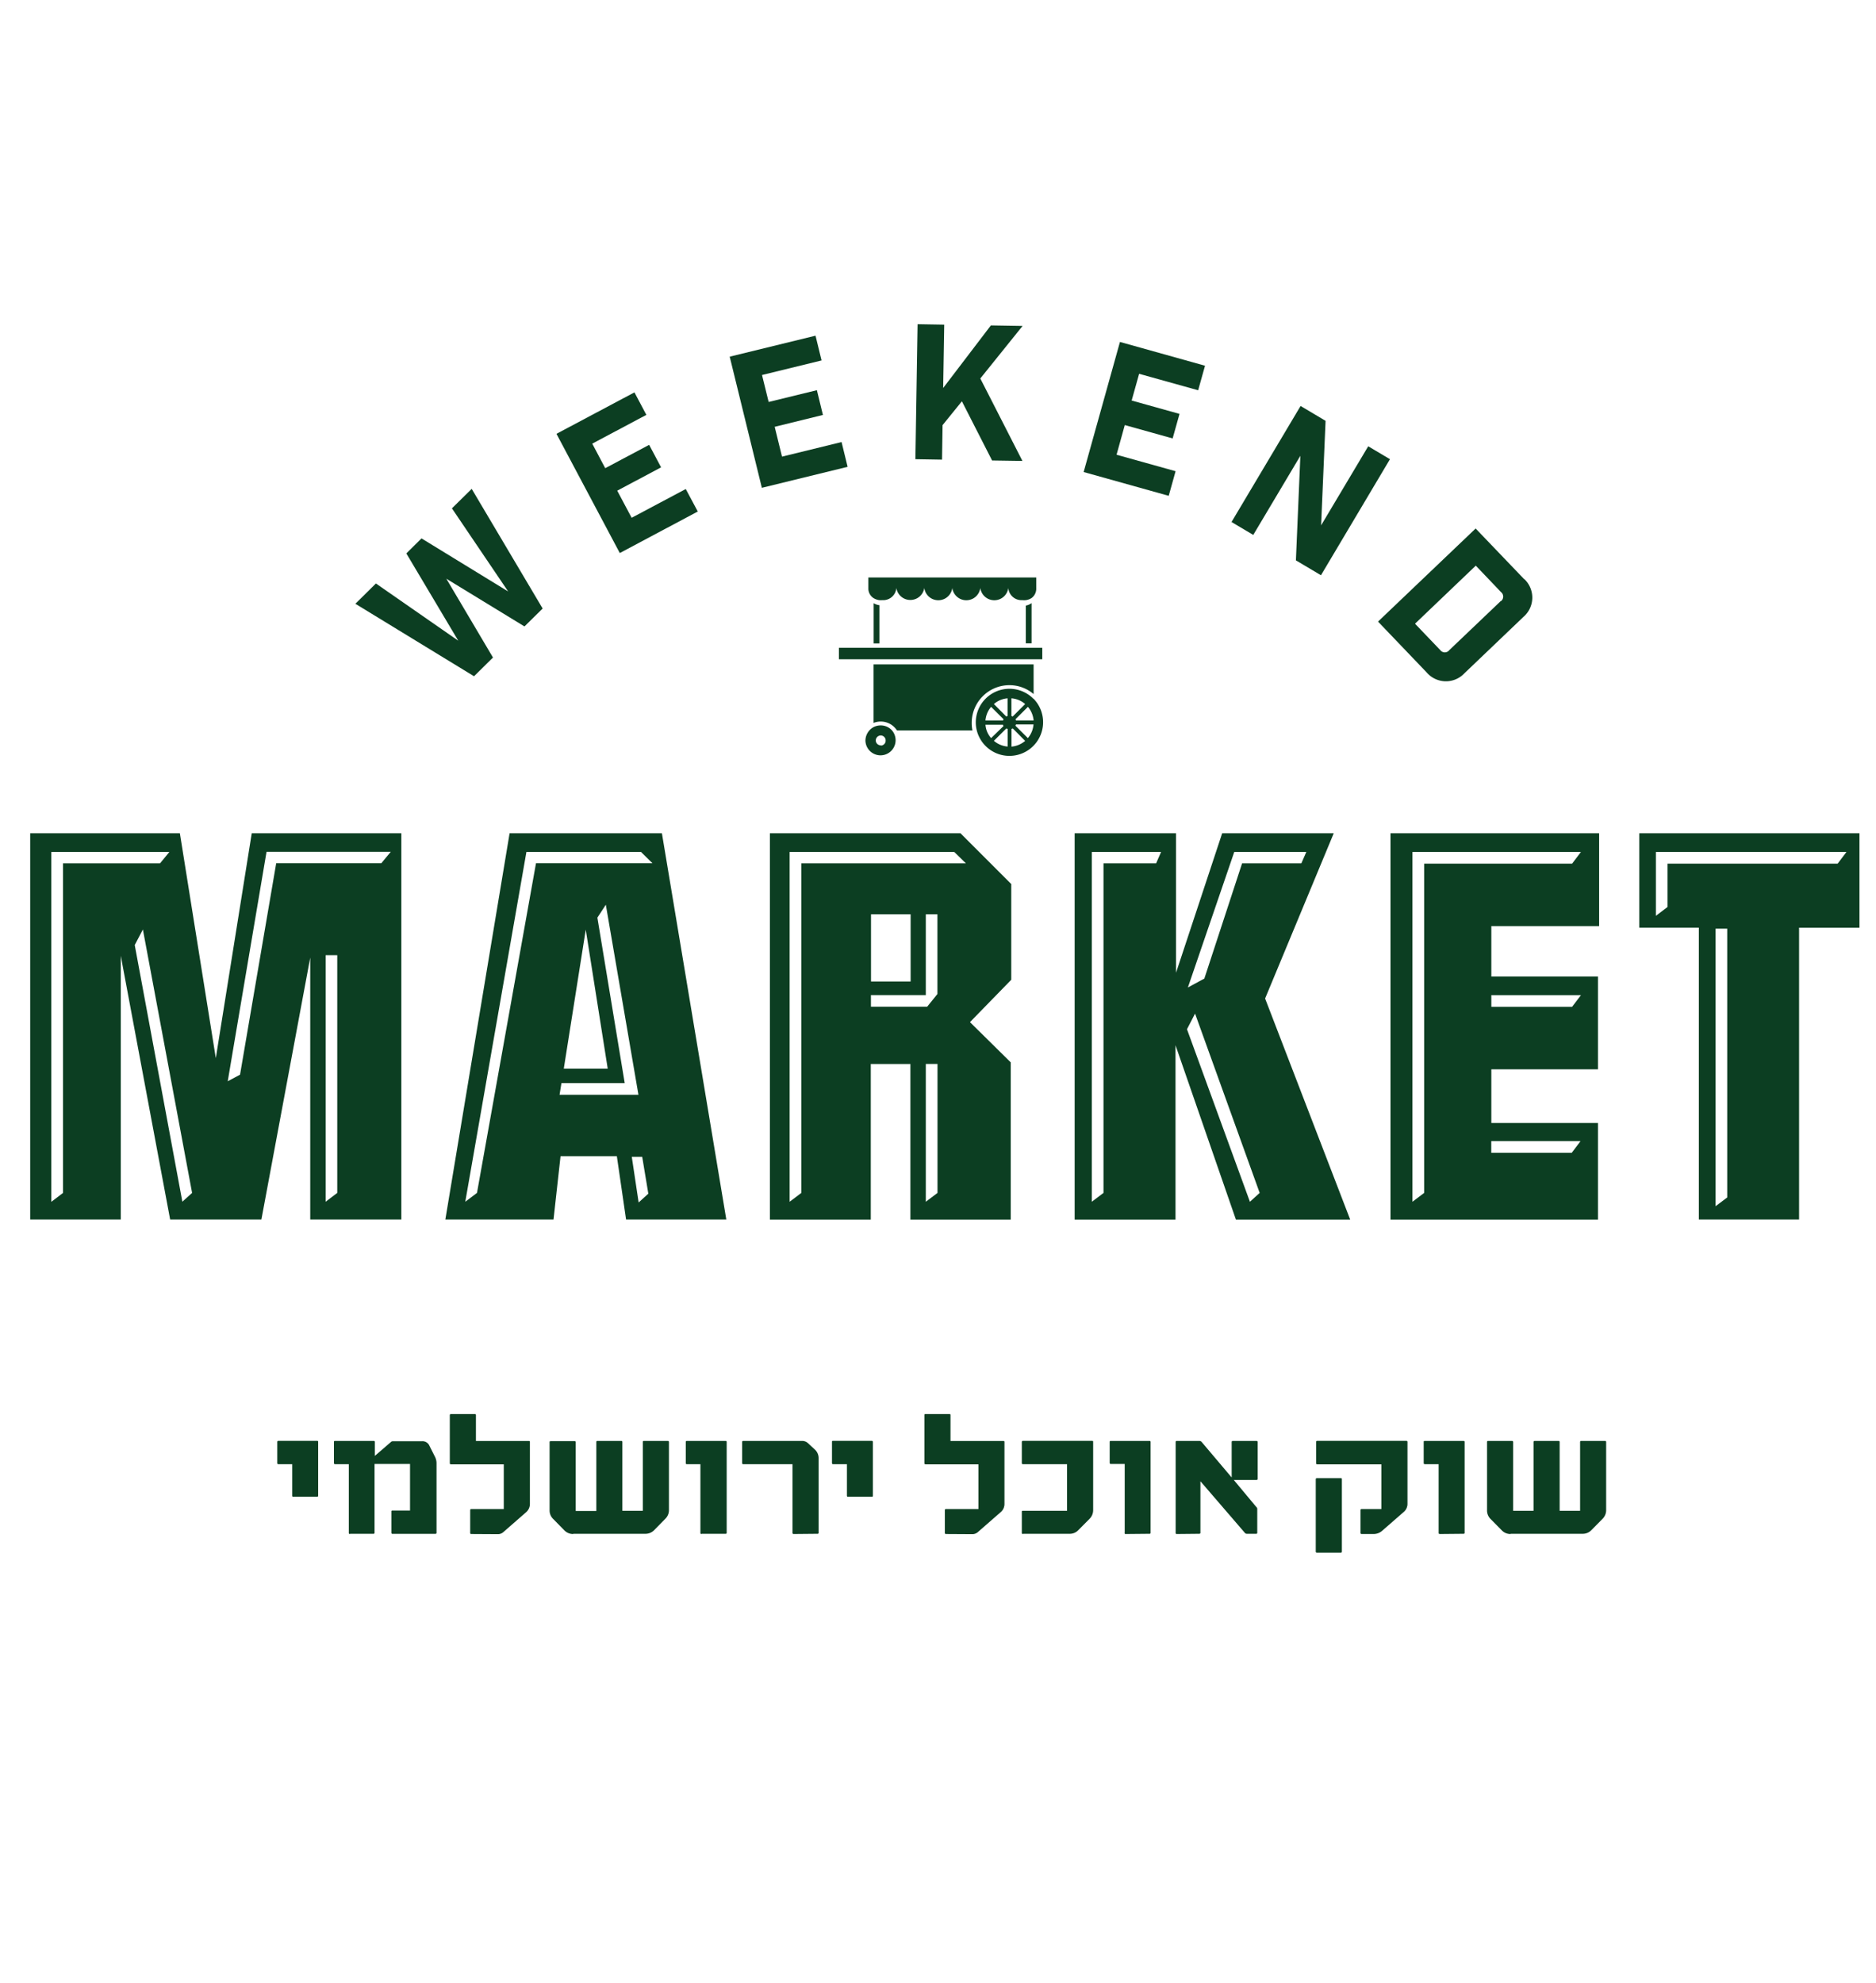 <svg xmlns="http://www.w3.org/2000/svg" id="Layer_1" data-name="Layer 1" viewBox="0 0 248.53 262.64"><defs><style>.cls-1{fill:#0c3e22;}</style></defs><path class="cls-1" d="M134,117.12l-6.75-6.75H102v51.16h13.36v-20.6h5.25v20.6h13.29V140.71l-5.4-5.33,5.47-5.61V117.12ZM124.2,158l-1.55,1.17V140.92h1.55V158Zm0-26.36-1.37,1.7h-7.45v-1.54h7.27V121.1h1.54v10.55ZM115.39,130V121.1h5.25V130Zm-9.23-15.6V158l-1.55,1.17V112.84h21.81l1.54,1.51-21.8,0Z"></path><path class="cls-1" d="M167.6,132.25l9.09-21.88H161.91l-6.11,18.47V110.37H142.37v51.16h13.36V138.44l8,23.09h15.14Zm-14.41-17.9-7,0V158l-1.55,1.17V112.84h9.18l-.66,1.51Zm10.32-1.51h9.55l-.66,1.51-7.85,0-5,15.26-2.18,1.18,6.16-18Zm2.08,46.34-8.34-22.86,1.07-2.07L166.88,158l-1.29,1.17Z"></path><path class="cls-1" d="M33.35,110.37l-4.76,29.78-4.76-29.78H4v51.15H16V126.59l6.54,34.93H34.63l6.47-34.69v34.69H53.17V110.37Zm-25,4V158L6.8,159.18V112.84H22.44l-1.24,1.51-12.86,0Zm15.81,44.8-6.31-34,1.08-2.06L25.45,158l-1.3,1.17ZM44.68,158l-1.54,1.17V126.51h1.54Zm5.85-43.66-13.94,0-4.79,28-1.63.87,5.14-30.39H51.77l-1.25,1.51Z"></path><path class="cls-1" d="M87.69,110.37H67.51L59,161.52H73.33l.93-8.38h7.46l1.22,8.38H96.22l-8.53-51.15ZM74.13,145l.25-1.55h8.38l-3.62-21.91,1.12-1.71L84.58,145Zm.56-3.46,2.91-18.41,2.91,18.41H74.69Zm9.91,17.69-.9-6h1.38l.81,4.87-1.29,1.17ZM71,114.38,63.19,158l-1.55,1.17,8.1-46.34H84.91l1.53,1.51-15.43,0Z"></path><path class="cls-1" d="M211.85,122.66V110.37H184.21v51.16H211.7V148.74H197.57v-7.11H211.7V129.34H197.57v-6.68Zm-2.46,28.48-1.17,1.55H197.56v-1.55Zm.05-19.33-1.17,1.54h-10.7v-1.54Zm-20.77-17.42V158l-1.55,1.17V112.84h22.32l-1.17,1.55Z"></path><path class="cls-1" d="M217.17,110.37v12.5h7.89v38.65h13.28V122.87h8v-12.5Zm11.65,48.23-1.54,1.16V123h1.54Zm14.63-44.21H220.91v5.74l-1.54,1.17v-8.46h25.25l-1.17,1.55Z"></path><polygon class="cls-1" points="69.48 82.97 59.13 76.65 65.31 87.09 62.8 89.57 47.08 79.97 49.8 77.28 60.71 84.86 53.83 73.3 55.84 71.31 67.32 78.34 59.87 67.33 62.49 64.75 71.89 80.6 69.48 82.97"></polygon><polygon class="cls-1" points="84.05 51.97 85.63 54.95 78.46 58.76 80.18 62.01 86 58.92 87.58 61.9 81.77 64.99 83.68 68.58 90.85 64.77 92.44 67.75 82.11 73.25 73.72 57.46 84.05 51.97"></polygon><polygon class="cls-1" points="108.04 44.46 108.84 47.74 100.95 49.67 101.83 53.24 108.22 51.68 109.02 54.96 102.63 56.53 103.6 60.48 111.49 58.55 112.29 61.83 100.93 64.61 96.67 47.24 108.04 44.46"></polygon><polygon class="cls-1" points="124.87 56.31 124.8 60.88 121.27 60.82 121.56 42.94 125.09 43 124.95 51.39 131.27 43.1 135.47 43.17 129.87 50.13 135.45 61.05 131.43 60.99 127.43 53.15 124.87 56.31"></polygon><polygon class="cls-1" points="159.64 48.44 158.73 51.69 150.91 49.51 149.92 53.05 156.26 54.82 155.35 58.07 149.01 56.3 147.92 60.23 155.74 62.41 154.83 65.67 143.56 62.52 148.37 45.29 159.64 48.44"></polygon><polygon class="cls-1" points="184.14 60.82 175 76.19 171.68 74.22 172.27 60.37 166.03 70.85 163.15 69.14 172.3 53.77 175.61 55.74 175.02 69.58 181.26 59.11 184.14 60.82"></polygon><path class="cls-1" d="M201.92,76.71,195.49,70,182.56,82.33,189,89.06a3.36,3.36,0,0,0,5,.12l7.83-7.48a3.37,3.37,0,0,0,.11-5Zm-3.08,2.88L192,86.11a.75.75,0,0,1-1.19,0l-3.35-3.5,8.05-7.69,3.34,3.5a.77.77,0,0,1,0,1.2Z"></path><rect class="cls-1" x="111.14" y="85.8" width="26.94" height="1.52"></rect><path class="cls-1" d="M136.93,88v3.93a4.91,4.91,0,0,0-3.2-1.18,5,5,0,0,0-5,5,4.9,4.9,0,0,0,.1,1h-10a2.55,2.55,0,0,0-3.1-1V88h21.19Z"></path><path class="cls-1" d="M116.5,80.16v5.06h-.76V79.89a1.92,1.92,0,0,0,.76.27Z"></path><path class="cls-1" d="M136.66,79.88v5.33h-.76v-5A1.83,1.83,0,0,0,136.66,79.88Z"></path><path class="cls-1" d="M137.28,76.49v1.42a1.53,1.53,0,0,1-.62,1.3,1.83,1.83,0,0,1-.76.28,2.29,2.29,0,0,1-.47,0,1.75,1.75,0,0,1-1.85-1.62,1.87,1.87,0,0,1-3.71,0,1.87,1.87,0,0,1-3.71,0,1.87,1.87,0,0,1-3.71,0,1.87,1.87,0,0,1-3.7,0,1.75,1.75,0,0,1-1.86,1.62,2.85,2.85,0,0,1-.41,0,1.93,1.93,0,0,1-.75-.27,1.5,1.5,0,0,1-.69-1.31V76.49h22.24Z"></path><path class="cls-1" d="M118.15,96.72a2,2,0,0,0-1.47-.64,2.1,2.1,0,0,0-.94.22,2.06,2.06,0,0,0-1.09,1.8,2,2,0,1,0,3.5-1.38Zm-1.47,2a.66.66,0,0,1-.66-.65.67.67,0,0,1,.66-.66.66.66,0,0,1,.65.66A.65.65,0,0,1,116.68,98.75Z"></path><path class="cls-1" d="M136.93,92.58a4.46,4.46,0,0,0-7.66,3.11,4.34,4.34,0,0,0,.12,1,4.46,4.46,0,1,0,7.54-4.14Zm-.76,5.18-1.65-1.64a.61.61,0,0,0,.07-.17h2.33a3.29,3.29,0,0,1-.16.77A3.15,3.15,0,0,1,136.17,97.76ZM134,92.49a3.15,3.15,0,0,1,1.81.76l-1.65,1.65-.17-.07V92.49Zm0,4.06.17-.07,1.64,1.65a3.21,3.21,0,0,1-1.81.76V96.55Zm.6-1.12a1.22,1.22,0,0,0-.07-.17l1.65-1.64a3.2,3.2,0,0,1,.75,1.81h-2.33Zm-1.12-2.94v2.34l-.17.07-1.64-1.65a3.15,3.15,0,0,1,1.81-.76Zm-2.18,5.27a3.15,3.15,0,0,1-.59-1,3.29,3.29,0,0,1-.16-.77h2.33s0,.11.07.17Zm1.58-2.33h-2.33a3.2,3.2,0,0,1,.75-1.81l1.65,1.64a1.22,1.22,0,0,0-.07.17Zm-1.21,2.69,1.65-1.64.17.07v2.33h0a3.18,3.18,0,0,1-1.82-.76Z"></path><path class="cls-1" d="M38.87,198.25a.14.14,0,0,1-.16-.16v-4.16H36.89a.14.14,0,0,1-.16-.16V191a.14.14,0,0,1,.16-.16H42c.1,0,.15,0,.15.16v7.09a.13.13,0,0,1-.15.15H38.87Z"></path><path class="cls-1" d="M46.36,203.18a.13.13,0,0,1-.15-.15v-9.1H44.4c-.11,0-.16-.05-.16-.15V191c0-.1,0-.15.16-.15h5.11a.13.13,0,0,1,.15.15v1.83L51.78,191a.36.36,0,0,1,.26-.11H55.9a1,1,0,0,1,1,.62l.73,1.45a1.89,1.89,0,0,1,.2.84V203a.14.14,0,0,1-.16.16H52c-.1,0-.15-.05-.15-.16v-2.77c0-.11,0-.16.15-.16h2.32v-6.17h-4.7V203a.13.13,0,0,1-.15.15H46.36Z"></path><path class="cls-1" d="M62.44,203.18a.13.13,0,0,1-.15-.15v-3c0-.11.05-.16.15-.16h4.3v-5.92h-7c-.1,0-.15-.05-.15-.16v-6.34c0-.11.05-.16.15-.16h3.15a.14.14,0,0,1,.16.16v3.41h7c.1,0,.15,0,.15.16v8.15a1.44,1.44,0,0,1-.5,1.12l-3,2.62a1.08,1.08,0,0,1-.77.29Z"></path><path class="cls-1" d="M75.94,203.18a1.62,1.62,0,0,1-1.17-.48l-1.47-1.5a1.56,1.56,0,0,1-.49-1.17v-9c0-.1,0-.15.16-.15h3.15a.13.13,0,0,1,.15.15v9.1H79V191a.13.13,0,0,1,.15-.15h3.15a.13.13,0,0,1,.15.15v9.1h2.71V191c0-.1,0-.15.16-.15h3.14c.11,0,.16.05.16.15v9a1.58,1.58,0,0,1-.49,1.17l-1.47,1.5a1.61,1.61,0,0,1-1.17.48H75.94Z"></path><path class="cls-1" d="M92.94,203.18a.13.13,0,0,1-.15-.15v-9.1H91a.13.13,0,0,1-.15-.15V191a.13.13,0,0,1,.15-.15h5.12a.13.13,0,0,1,.15.15v12a.13.13,0,0,1-.15.15H92.94Z"></path><path class="cls-1" d="M105.15,203.18c-.11,0-.16-.05-.16-.15v-9.1H98.47a.13.13,0,0,1-.15-.15V191a.13.13,0,0,1,.15-.15h7.8a1.1,1.1,0,0,1,.77.3l.91.84a1.54,1.54,0,0,1,.5,1.15V203a.13.13,0,0,1-.15.15Z"></path><path class="cls-1" d="M112.35,198.25c-.1,0-.15-.05-.15-.16v-4.16h-1.83c-.1,0-.15-.05-.15-.16V191c0-.11,0-.16.15-.16h5.11a.14.14,0,0,1,.16.16v7.09c0,.1,0,.15-.16.15h-3.13Z"></path><path class="cls-1" d="M125.33,203.18c-.11,0-.16-.05-.16-.15v-3a.14.14,0,0,1,.16-.16h4.29v-5.92h-7c-.1,0-.15-.05-.15-.16v-6.34c0-.11,0-.16.15-.16h3.15c.1,0,.15,0,.15.16v3.41h7c.1,0,.15,0,.15.16v8.15a1.41,1.41,0,0,1-.51,1.12l-3,2.62a1.1,1.1,0,0,1-.77.29Z"></path><path class="cls-1" d="M135.53,203.18c-.11,0-.16-.05-.16-.15v-2.78c0-.1,0-.15.16-.15h5.83v-6.17h-5.83a.14.14,0,0,1-.16-.16V191a.14.14,0,0,1,.16-.16h9.14c.1,0,.15,0,.15.16v9a1.62,1.62,0,0,1-.48,1.17l-1.48,1.49a1.56,1.56,0,0,1-1.17.49h-6.16Z"></path><path class="cls-1" d="M149.16,203.18A.13.13,0,0,1,149,203v-9.1h-1.83c-.11,0-.16-.05-.16-.15V191c0-.1,0-.15.16-.15h5.11a.13.13,0,0,1,.15.15v12a.13.13,0,0,1-.15.15Z"></path><path class="cls-1" d="M155.9,203.18a.13.13,0,0,1-.15-.15V191a.13.13,0,0,1,.15-.15h3a.4.4,0,0,1,.27.11l4,4.73V191c0-.1.05-.15.16-.15h3.12c.11,0,.16.05.16.15v4.87c0,.1-.05.15-.16.15h-3l3,3.6a.3.3,0,0,1,.11.26V203a.13.13,0,0,1-.15.15h-1.21a.33.33,0,0,1-.27-.11l-5.9-6.85V203c0,.1-.05.15-.16.15Z"></path><path class="cls-1" d="M180.4,203.18c-.11,0-.16-.05-.16-.15v-3a.14.14,0,0,1,.16-.16H183v-5.92h-8.48a.14.14,0,0,1-.16-.16V191a.14.14,0,0,1,.16-.16h11.78a.14.14,0,0,1,.16.16v8.15a1.41,1.41,0,0,1-.51,1.12l-2.82,2.46a1.73,1.73,0,0,1-1.19.45Zm-5.93,2.47a.14.14,0,0,1-.16-.16v-9.56c0-.1.05-.15.16-.15h3.15a.13.13,0,0,1,.15.15v9.56c0,.11-.05.16-.15.16Z"></path><path class="cls-1" d="M190.75,203.18c-.11,0-.16-.05-.16-.15v-9.1h-1.82c-.11,0-.16-.05-.16-.15V191c0-.1,0-.15.16-.15h5.11a.13.13,0,0,1,.15.15v12a.13.13,0,0,1-.15.15Z"></path><path class="cls-1" d="M200.13,203.18a1.59,1.59,0,0,1-1.17-.48l-1.48-1.5A1.59,1.59,0,0,1,197,200v-9a.13.13,0,0,1,.15-.15h3.15c.11,0,.16.05.16.15v9.1h2.7V191c0-.1.05-.15.16-.15h3.15a.13.13,0,0,1,.15.15v9.1h2.71V191a.13.13,0,0,1,.15-.15h3.15a.13.13,0,0,1,.15.15v9a1.61,1.61,0,0,1-.48,1.17l-1.48,1.5a1.59,1.59,0,0,1-1.17.48h-9.52Z"></path></svg>